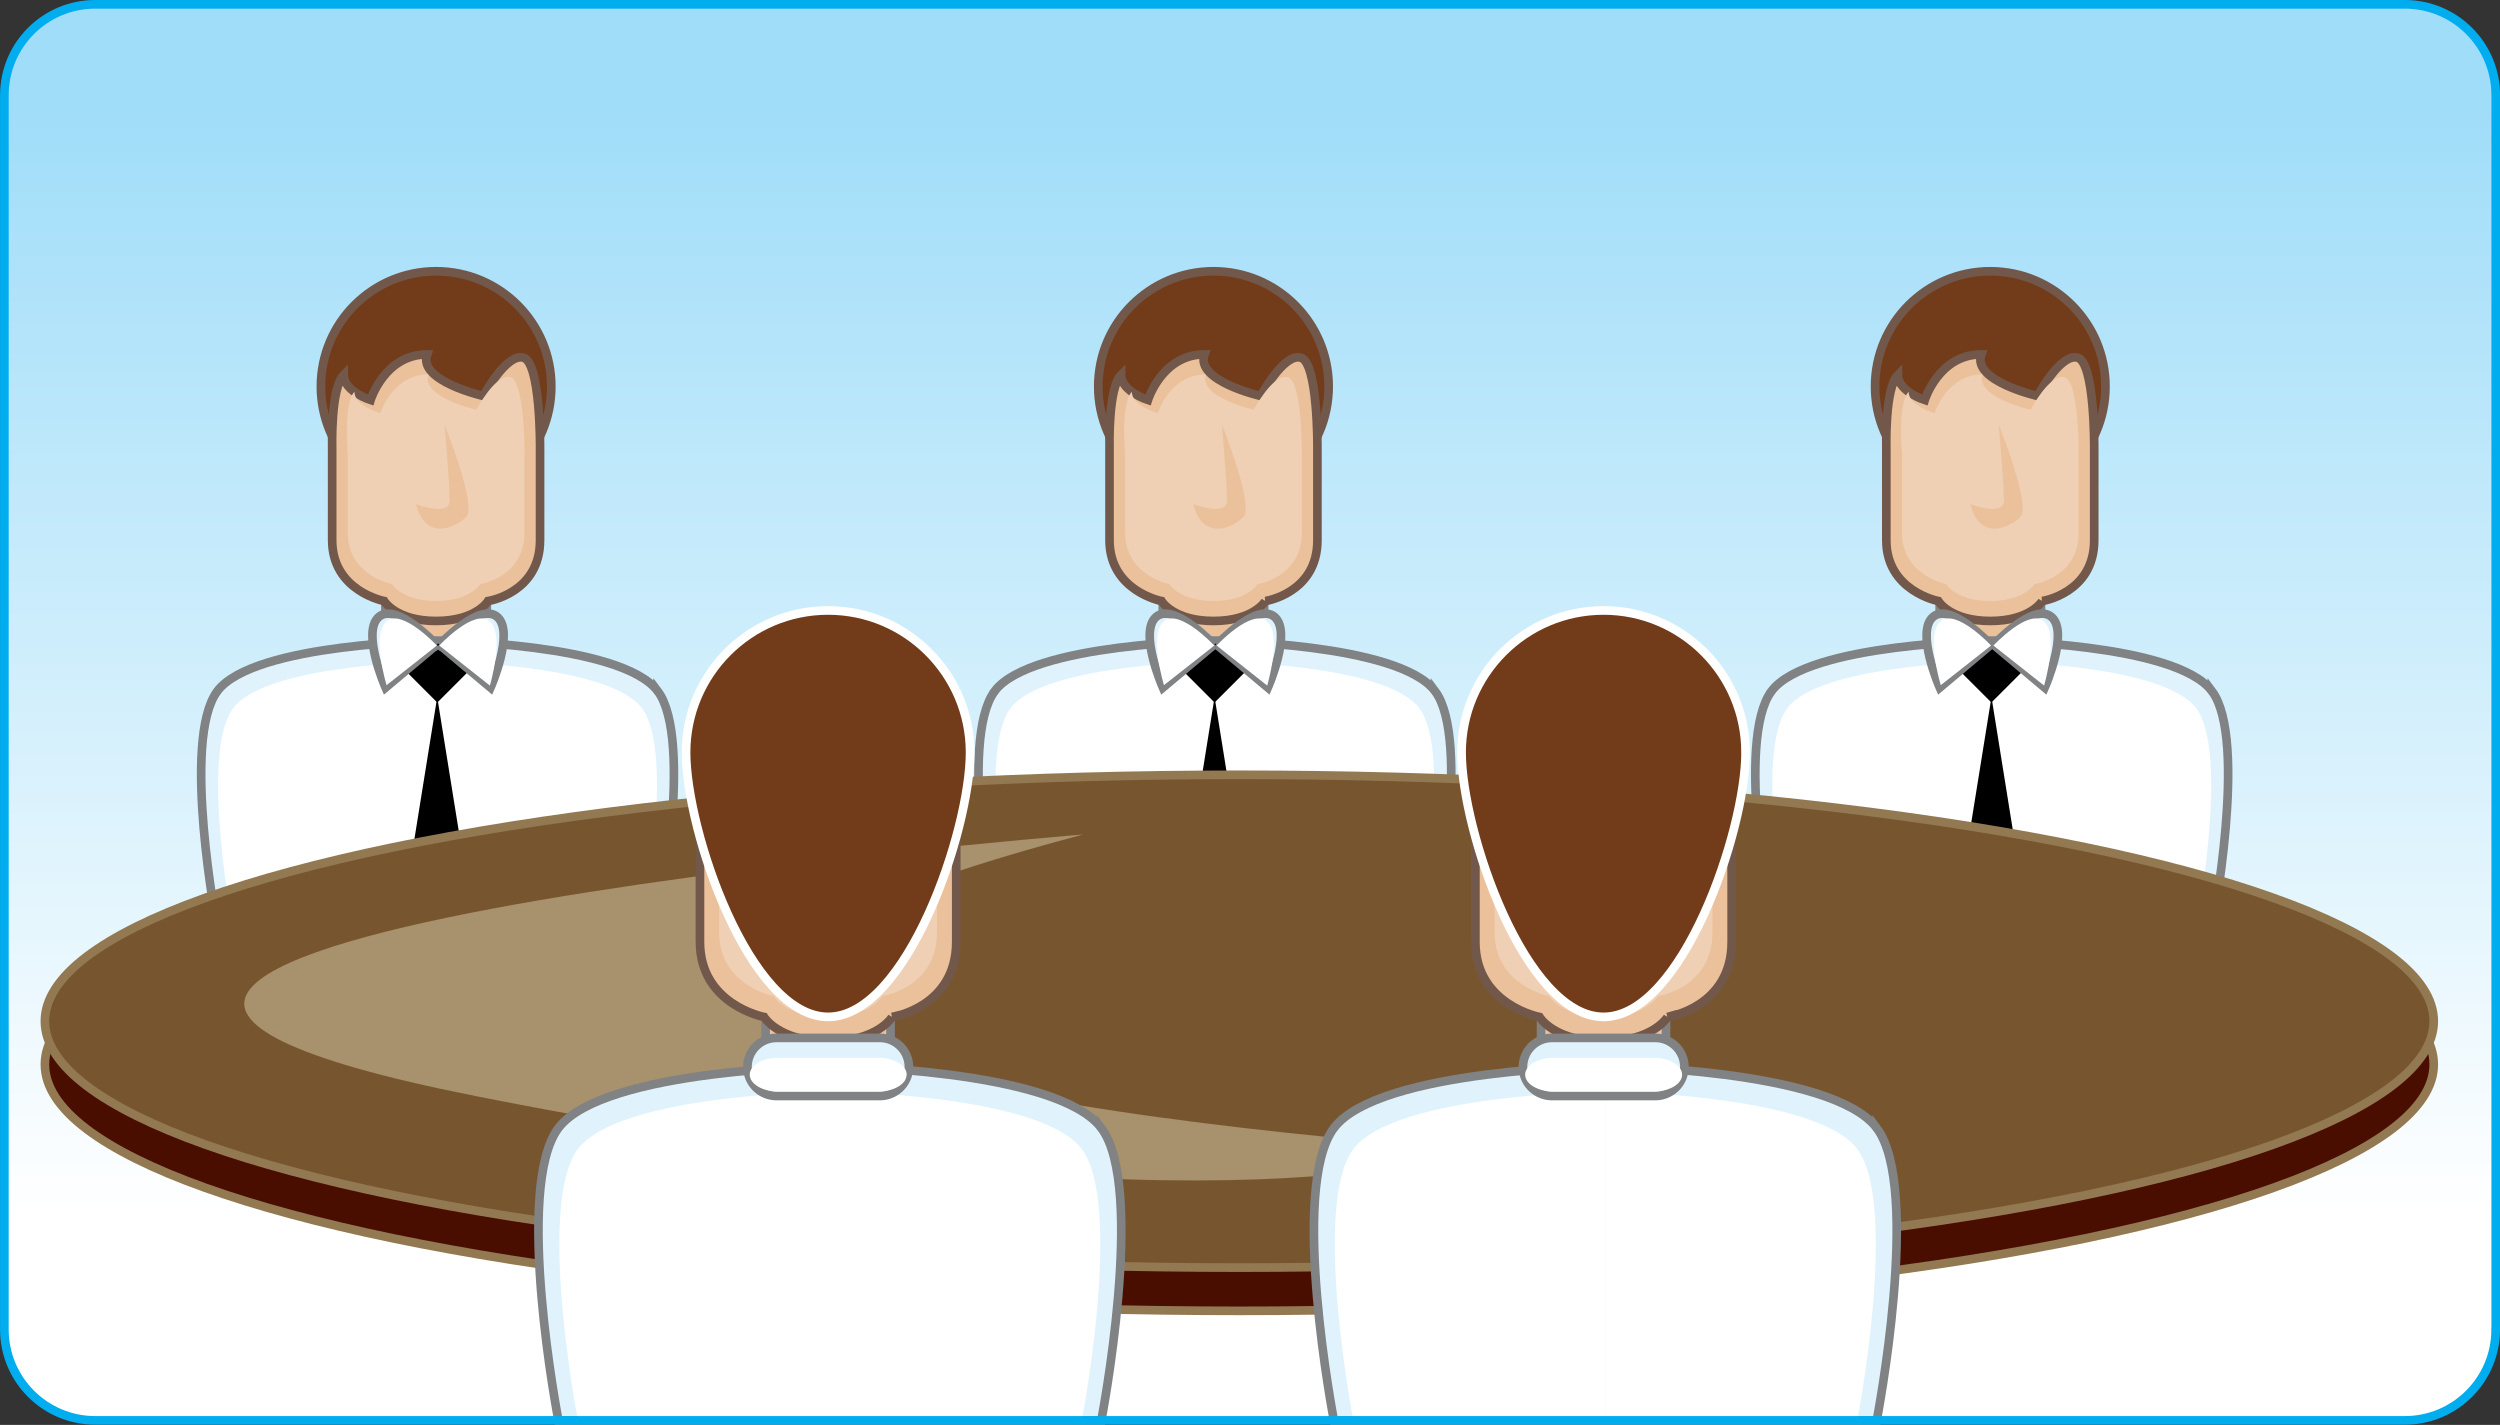 <svg xmlns="http://www.w3.org/2000/svg" overflow="visible" viewBox="0 0 289.07 164.759"><rect x="0" y="0" width="289.07" height="164.759" fill="#333333" stroke="none"/><linearGradient id="a" y2="12.758" gradientUnits="userSpaceOnUse" x2="144.54" y1="140.6" x1="144.54"><stop offset="0" stop-color="#fff"/><stop offset="1" stop-color="#a0ddf9"/></linearGradient><path d="M288.57 153.73c0 5.803-4.704 10.507-10.507 10.507H11.013c-5.803 0-10.507-4.705-10.507-10.507V11.01C.503 5.205 5.207.5 11.01.5h267.06c5.803 0 10.507 4.705 10.507 10.507v142.72z" fill="url(#a)"/><circle stroke="#72584B" cx="50.425" r="13.321" cy="44.688" fill="#723C1A"/><path stroke="#808284" fill="#EBC19C" d="M44.566 69.497h11.718v4.607H44.566z"/><path stroke="#808284" d="M25.136 79.913c-4.223 5.609 0 27.442 0 27.442h25.456V74.099s-21.233.201-25.456 5.809zm50.912 0c-4.224-5.608-25.456-5.809-25.456-5.809v33.251h25.456s4.223-21.838 0-27.447z" fill="#E0F3FD"/><path d="M26.963 81.884c-3.92 5.205 0 25.471 0 25.471h23.628V76.487c.001 0-19.707.186-23.628 5.392zm47.258 0c-3.92-5.206-23.628-5.393-23.628-5.393v30.864h23.628s3.92-20.271 0-25.476z" fill="#FFF"/><path stroke="#72584B" d="M56.434 69.497s-1.369 2.304-6.009 2.304-6.009-2.304-6.009-2.304-6.009-1.152-6.009-7.036V51.723s-.182-6.854 1.335-8.371c0 1.907 3.105 2.904 3.105 2.904s1.636-5.275 6.543-5.275c-1.102 3.075 6.51 4.808 6.51 4.808s2.604-4.938 4.607-4.437c2.003.501 1.937 10.371 1.937 10.371v10.738c-.001 6.135-6.01 7.036-6.01 7.036z" fill="#EBC19C"/><path d="M55.532 67.532s-1.163 1.958-5.108 1.958c-3.944 0-5.108-1.958-5.108-1.958s-5.108-.979-5.108-5.981V52.425s-.518-5.827.772-7.116c0 1.62 3.001 2.468 3.001 2.468s1.391-4.483 5.563-4.483c-.937 2.614 5.534 4.086 5.534 4.086s2.213-4.197 3.916-3.771c1.703.426 1.646 8.816 1.646 8.816V61.551c.001 5.215-5.108 5.981-5.108 5.981z" fill="#F0D0B4"/><path d="M46.938 77.61l3.624-3.622 3.623 3.623-3.624 3.623z"/><path d="M54.18 103.15l-3.624 3.62-3.623-3.62 3.623-22.554z"/><path stroke="#808284" d="M50.491 74.554s-4.657-4.988-6.694-3.218c-2.036 1.771.785 8.175.785 8.175l5.909-4.957zM50.811 74.554s4.657-4.988 6.694-3.218c2.036 1.771-.785 8.175-.785 8.175l-5.909-4.957z" fill="#E0F3FD"/><path d="M50.512 74.642s-4.055-4.344-5.829-2.802c-1.773 1.542.015 7.384.015 7.384l5.814-4.582zM50.79 74.642s4.056-4.344 5.829-2.802.026 7.431.026 7.431l-5.855-4.629z" fill="#FFF"/><path d="M48.087 58.28s3.906 1.502 3.906-.4c0-1.903-.601-8.814-.601-8.814s3.806 9.415 2.504 10.717c-1.302 1.301-4.707 2.804-5.809-1.503z" fill="#EBC19C"/><g><circle stroke="#72584B" cx="140.31" r="13.321" cy="44.688" fill="#723C1A"/><path stroke="#808284" fill="#EBC19C" d="M134.45 69.497h11.717v4.607H134.45z"/><path stroke="#808284" d="M115.02 79.913c-4.223 5.609 0 27.442 0 27.442h25.456V74.099s-21.24.201-25.46 5.809zm50.91 0c-4.225-5.608-25.457-5.809-25.457-5.809v33.251h25.457s4.22-21.838 0-27.447z" fill="#E0F3FD"/><path d="M116.85 81.884c-3.92 5.205 0 25.471 0 25.471h23.628V76.487s-19.71.186-23.63 5.392zm47.25 0c-3.92-5.206-23.629-5.393-23.629-5.393v30.864H164.1s3.92-20.271 0-25.476z" fill="#FFF"/><path stroke="#72584B" d="M146.32 69.497s-1.368 2.304-6.009 2.304c-4.64 0-6.009-2.304-6.009-2.304s-6.01-1.152-6.01-7.036V51.723s-.182-6.854 1.336-8.371c0 1.907 3.104 2.904 3.104 2.904s1.636-5.275 6.544-5.275c-1.103 3.075 6.51 4.808 6.51 4.808s2.604-4.938 4.606-4.437 1.937 10.371 1.937 10.371v10.738c0 6.135-6.01 7.036-6.01 7.036z" fill="#EBC19C"/><path d="M145.42 67.532s-1.163 1.958-5.108 1.958c-3.943 0-5.107-1.958-5.107-1.958s-5.107-.979-5.107-5.981V52.425s-.518-5.827.771-7.116c0 1.62 3.002 2.468 3.002 2.468s1.391-4.483 5.563-4.483c-.938 2.614 5.533 4.086 5.533 4.086s2.213-4.197 3.916-3.771c1.703.426 1.646 8.816 1.646 8.816V61.551c0 5.215-5.1 5.981-5.1 5.981z" fill="#F0D0B4"/><path d="M136.817 77.61l3.623-3.622 3.623 3.623-3.623 3.623z"/><path d="M144.06 103.15l-3.62 3.62-3.62-3.62 3.62-22.554z"/><path stroke="#808284" d="M140.37 74.554s-4.657-4.988-6.694-3.218c-2.035 1.771.785 8.175.785 8.175l5.91-4.957zM140.69 74.554s4.657-4.988 6.693-3.218c2.037 1.771-.784 8.175-.784 8.175l-5.91-4.957z" fill="#E0F3FD"/><path d="M140.4 74.642s-4.055-4.344-5.828-2.802.015 7.384.015 7.384l5.82-4.582zM140.67 74.642s4.056-4.344 5.829-2.802.025 7.431.025 7.431l-5.85-4.629z" fill="#FFF"/><path d="M137.97 58.28s3.905 1.502 3.905-.4c0-1.903-.601-8.814-.601-8.814s3.806 9.415 2.504 10.717c-1.3 1.301-4.71 2.804-5.81-1.503z" fill="#EBC19C"/></g><g><circle stroke="#72584B" cx="230.13" r="13.321" cy="44.688" fill="#723C1A"/><path stroke="#808284" fill="#EBC19C" d="M224.28 69.497h11.717v4.607H224.28z"/><path stroke="#808284" d="M204.84 79.913c-4.224 5.609 0 27.442 0 27.442h25.456V74.099s-21.23.201-25.46 5.809zm50.92 0c-4.225-5.608-25.457-5.809-25.457-5.809v33.251h25.457s4.22-21.838 0-27.447z" fill="#E0F3FD"/><path d="M206.67 81.884c-3.92 5.205 0 25.471 0 25.471h23.629V76.487s-19.71.186-23.63 5.392zm47.26 0c-3.92-5.206-23.629-5.393-23.629-5.393v30.864h23.629s3.92-20.271 0-25.476z" fill="#FFF"/><path stroke="#72584B" d="M236.14 69.497s-1.368 2.304-6.009 2.304c-4.64 0-6.009-2.304-6.009-2.304s-6.01-1.152-6.01-7.036V51.723s-.182-6.854 1.336-8.371c0 1.907 3.104 2.904 3.104 2.904s1.636-5.275 6.544-5.275c-1.103 3.075 6.51 4.808 6.51 4.808s2.604-4.938 4.606-4.437 1.937 10.371 1.937 10.371v10.738c0 6.135-6.01 7.036-6.01 7.036z" fill="#EBC19C"/><path d="M235.24 67.532s-1.163 1.958-5.108 1.958c-3.943 0-5.107-1.958-5.107-1.958s-5.107-.979-5.107-5.981V52.425s-.518-5.827.771-7.116c0 1.62 3.002 2.468 3.002 2.468s1.391-4.483 5.563-4.483c-.938 2.614 5.533 4.086 5.533 4.086s2.213-4.197 3.916-3.771c1.703.426 1.646 8.816 1.646 8.816V61.551c.01 5.215-5.1 5.981-5.1 5.981z" fill="#F0D0B4"/><path d="M226.638 77.61l3.624-3.624 3.623 3.623-3.623 3.623z"/><path d="M233.89 103.15l-3.62 3.62-3.63-3.62 3.63-22.554z"/><path stroke="#808284" d="M230.2 74.554s-4.657-4.988-6.694-3.218c-2.035 1.771.785 8.175.785 8.175l5.9-4.957zM230.52 74.554s4.657-4.988 6.693-3.218c2.037 1.771-.784 8.175-.784 8.175l-5.91-4.957z" fill="#E0F3FD"/><path d="M230.22 74.642s-4.055-4.344-5.828-2.802.015 7.384.015 7.384l5.82-4.582zM230.5 74.642s4.056-4.344 5.829-2.802.025 7.431.025 7.431l-5.86-4.629z" fill="#FFF"/><path d="M227.8 58.28s3.905 1.502 3.905-.4c0-1.903-.601-8.814-.601-8.814s3.806 9.415 2.504 10.717c-1.3 1.301-4.7 2.804-5.8-1.503z" fill="#EBC19C"/></g><ellipse cy="123.08" rx="138.11" ry="28.492" stroke="#937952" cx="143.3" fill="#490E00"/><ellipse cy="118.08" rx="138.11" ry="28.492" stroke="#937952" cx="143.3" fill="#77562F"/><path d="M125.25 96.49s-158.55 12.746-70.254 30.246 115 6.123 115 6.123-146.48-9.38-44.75-36.37z" fill="#A8916D"/><g><path stroke="#808284" fill="#EBC19C" d="M88.526 117.59h14.445v5.679H88.526z"/><path stroke="#808284" d="M64.573 130.43c-5.206 6.915 0 33.83 0 33.83h31.381v-40.99s-26.174.25-31.381 7.16zm62.767 0c-5.207-6.914-31.381-7.161-31.381-7.161v40.99h31.381s5.2-26.92 0-33.83z" fill="#E0F3FD"/><path d="M66.826 132.86c-4.832 6.417 0 31.399 0 31.399h29.128v-38.047s-24.295.23-29.128 6.65zm58.254 0c-4.833-6.417-29.128-6.647-29.128-6.647v38.047h29.128s4.83-24.98 0-31.4z" fill="#FFF"/><path stroke="#72584B" d="M103.16 117.59s-1.688 2.84-7.408 2.84-7.408-2.84-7.408-2.84-7.408-1.42-7.408-8.673V95.674s-.224-8.449 1.646-10.319c0 2.351 3.828 3.58 3.828 3.58s2.017-6.502 8.066-6.502c-1.358 3.791 8.025 5.927 8.025 5.927s3.209-6.087 5.679-5.469c2.469.618 2.387 12.784 2.387 12.784v13.236c-.01 7.57-7.41 8.68-7.41 8.68z" fill="#EBC19C"/><path d="M102.04 115.17s-1.434 2.414-6.297 2.414c-4.862 0-6.297-2.414-6.297-2.414s-6.296-1.207-6.296-7.373v-11.25s-.638-7.183.952-8.772c0 1.997 3.7 3.043 3.7 3.043s1.715-5.527 6.857-5.527c-1.155 3.222 6.822 5.038 6.822 5.038s2.728-5.174 4.827-4.649c2.099.525 2.029 10.868 2.029 10.868v11.25c0 6.42-6.3 7.37-6.3 7.37z" fill="#F0D0B4"/><path d="M92.867 103.76s4.815 1.852 4.815-.494-.741-10.865-.741-10.865 4.692 11.605 3.087 13.211c-1.608 1.6-5.805 3.45-7.163-1.86z" fill="#EBC19C"/><path stroke="#FFF" d="M112.17 87.006c0 9.069-7.353 30.574-16.422 30.574-9.068 0-16.42-21.505-16.42-30.574s7.352-16.421 16.42-16.421c9.072 0 16.422 7.353 16.422 16.421z" fill="#723C1A"/><path stroke="#808284" d="M105.09 123.37a3.358 3.358 0 01-3.359 3.358H89.787a3.358 3.358 0 110-6.717h11.947a3.36 3.36 0 013.36 3.36z" fill="#E0F3FD"/><path d="M104.83 124.26c0 1.076-1.462 1.949-3.265 1.949H89.958c-1.803 0-3.265-.873-3.265-1.949 0-1.077 1.462-1.949 3.265-1.949h11.612c1.81 0 3.27.88 3.27 1.95z" fill="#FFF"/></g><g><path stroke="#808284" fill="#EBC19C" d="M178.19 117.59h14.444v5.679H178.19z"/><path stroke="#808284" d="M154.24 130.43c-5.206 6.915 0 33.83 0 33.83h31.381v-40.99s-26.17.25-31.38 7.16zm62.76 0c-5.207-6.914-31.382-7.161-31.382-7.161v40.99H217s5.21-26.92 0-33.83z" fill="#E0F3FD"/><path d="M156.49 132.86c-4.832 6.417 0 31.399 0 31.399h29.128v-38.047s-24.29.23-29.13 6.65zm58.26 0c-4.834-6.417-29.129-6.647-29.129-6.647v38.047h29.129s4.83-24.98 0-31.4z" fill="#FFF"/><path stroke="#72584B" d="M192.82 117.59s-1.688 2.84-7.408 2.84-7.407-2.84-7.407-2.84-7.408-1.42-7.408-8.673V95.674s-.225-8.449 1.646-10.319c0 2.351 3.827 3.58 3.827 3.58s2.017-6.502 8.066-6.502c-1.358 3.791 8.024 5.927 8.024 5.927s3.21-6.087 5.68-5.469c2.469.618 2.387 12.784 2.387 12.784v13.236c0 7.57-7.41 8.68-7.41 8.68z" fill="#EBC19C"/><path d="M191.71 115.17s-1.434 2.414-6.297 2.414c-4.861 0-6.297-2.414-6.297-2.414s-6.296-1.207-6.296-7.373v-11.25s-.638-7.183.952-8.772c0 1.997 3.7 3.043 3.7 3.043s1.715-5.527 6.856-5.527c-1.154 3.222 6.822 5.038 6.822 5.038s2.728-5.174 4.827-4.649c2.099.525 2.029 10.868 2.029 10.868v11.25c.01 6.42-6.29 7.37-6.29 7.37z" fill="#F0D0B4"/><path d="M182.53 103.76s4.815 1.852 4.815-.494-.741-10.865-.741-10.865 4.692 11.605 3.087 13.211c-1.6 1.6-5.8 3.45-7.16-1.86z" fill="#EBC19C"/><path stroke="#FFF" d="M201.84 87.006c0 9.069-7.352 30.574-16.422 30.574-9.068 0-16.42-21.505-16.42-30.574s7.353-16.421 16.421-16.421c9.06 0 16.42 7.353 16.42 16.421z" fill="#723C1A"/><path stroke="#808284" d="M194.76 123.37a3.358 3.358 0 01-3.358 3.358h-11.946a3.358 3.358 0 110-6.717h11.946c1.85 0 3.36 1.51 3.36 3.36z" fill="#E0F3FD"/><path d="M194.5 124.26c0 1.076-1.461 1.949-3.264 1.949h-11.62c-1.803 0-3.265-.873-3.265-1.949 0-1.077 1.462-1.949 3.265-1.949h11.612c1.81 0 3.27.88 3.27 1.95z" fill="#FFF"/></g><path stroke="#00ADEF" d="M288.57 153.73c0 5.803-4.704 10.507-10.507 10.507H11.013c-5.803 0-10.507-4.705-10.507-10.507V11.01C.503 5.205 5.207.5 11.01.5h267.06c5.803 0 10.507 4.705 10.507 10.507v142.72z" fill="none"/></svg>